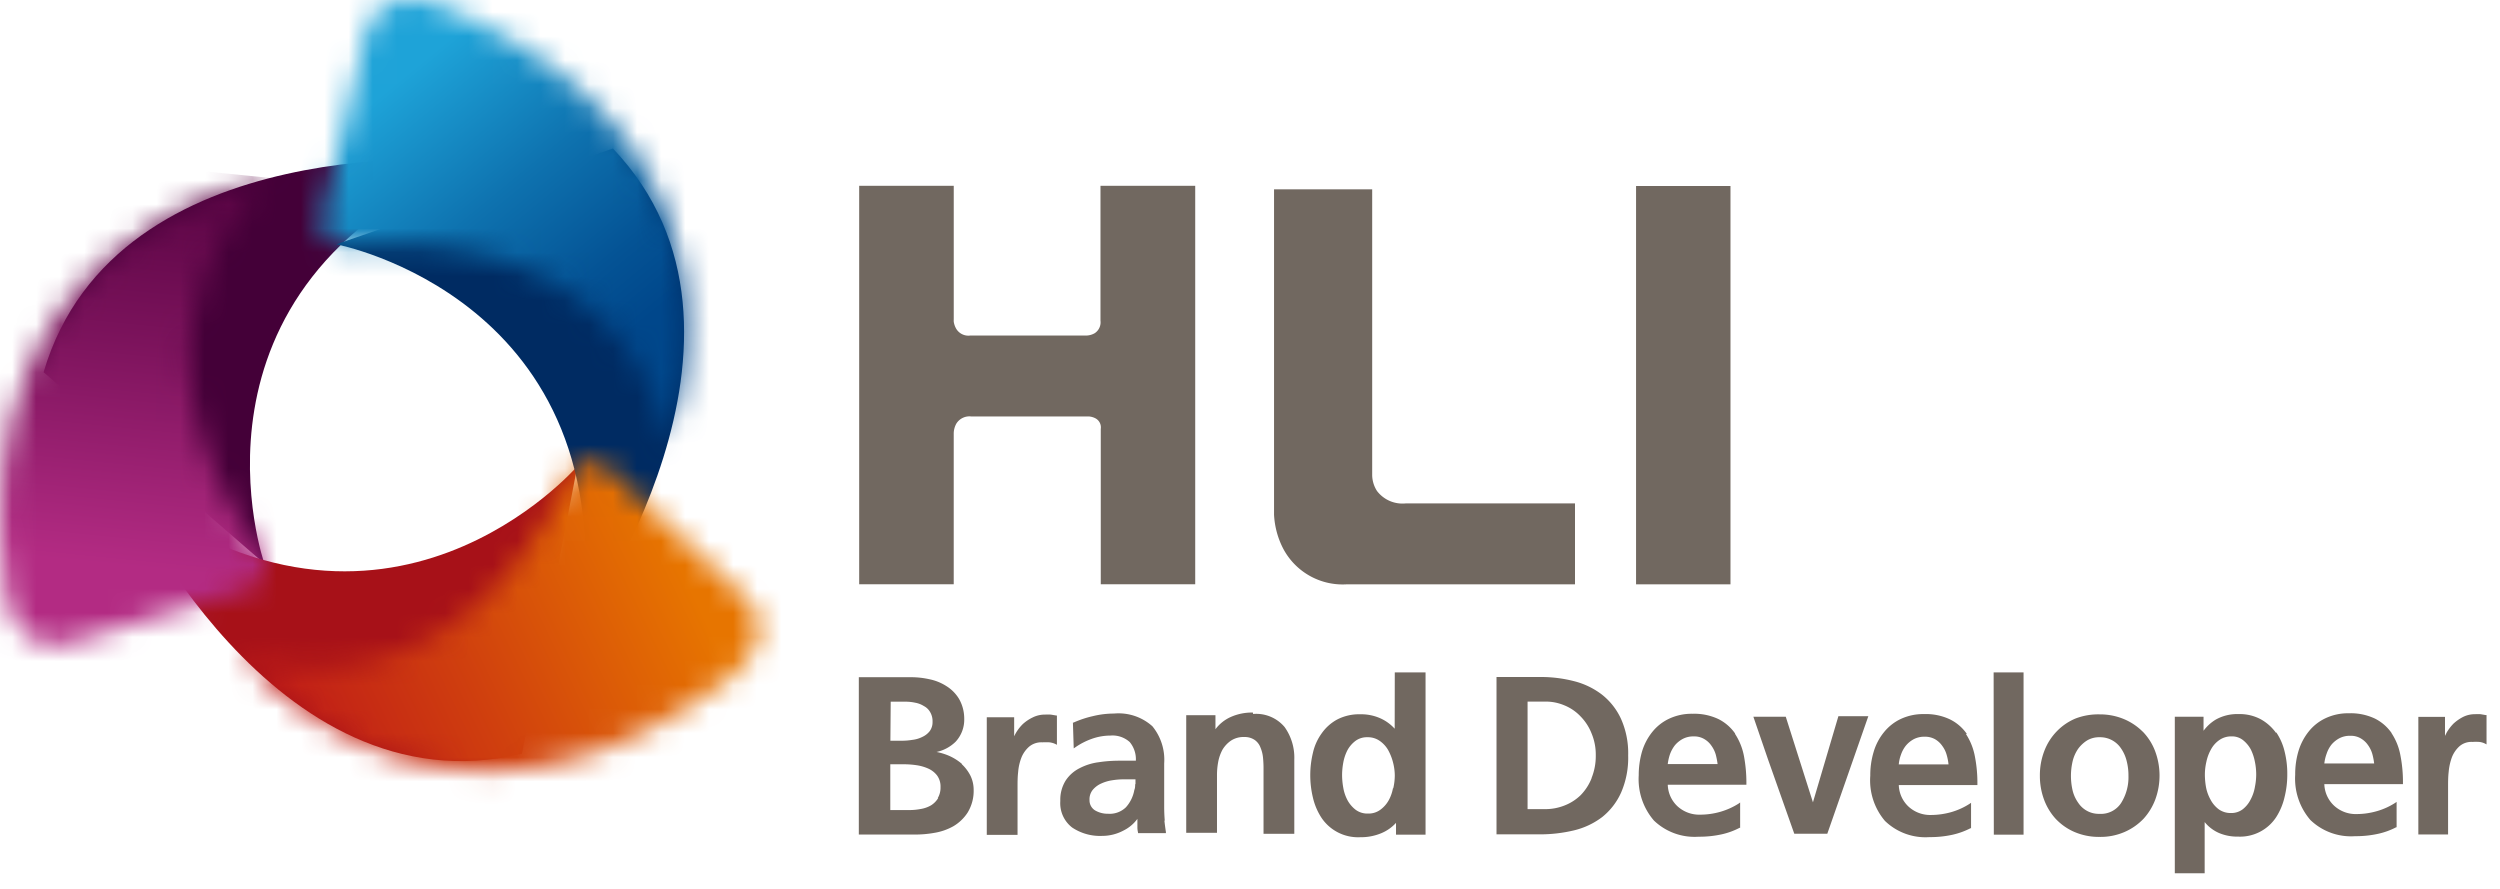 <svg xmlns="http://www.w3.org/2000/svg" width="104" height="37" fill="none" class="pcLogo"><path fill="#440038" d="M11 23.45S6.975 11.944 19.729 6.68c0 0-14.904-1.435-17.916 8.805l9.189 7.965Z"/><path fill="#A71118" d="M24.018 19.393s-7.972 9.247-18.9.852c0 0 6.206 13.612 16.597 11.11l2.303-11.962Z"/><path fill="#002B62" d="M13.988 10.163s12.004 2.271 10.178 15.933c0 0 8.698-12.179 1.331-19.918l-11.509 3.985Z"/><mask id="FooterLogo_svg__a" width="16" height="19" x="13" y="0" maskUnits="userSpaceOnUse" style="mask-type:luminance"><path fill="#fff" d="m15.185 1.52-1.241 5.225-.512 2.152c-.064.4-.098 1.347 1.045 1.334h.205c11.824-.853 13.087 8.165 13.087 8.165S32.542 5.922 18.154.174a3.71 3.71 0 0 0-1.062-.17 1.823 1.823 0 0 0-1.907 1.53"/></mask><g mask="url(#FooterLogo_svg__a)"><path fill="url(#FooterLogo_svg__b)" d="M24.785-9.418 4.301 7.422 21.086 27.8l20.485-16.84L24.785-9.418Z"/></g><mask id="FooterLogo_svg__c" width="23" height="14" x="9" y="19" maskUnits="userSpaceOnUse" style="mask-type:luminance"><path fill="#fff" d="M24.547 19.184a.96.96 0 0 0-.853.592l-.09.188c-5.178 10.654-13.62 7.245-13.62 7.245s8.43 10.368 20.608.792c.572-.537 1.706-1.892.303-3.247l-3.908-3.682-1.612-1.521a1.442 1.442 0 0 0-.853-.358l.025-.009Z"/></mask><g mask="url(#FooterLogo_svg__c)"><path fill="url(#FooterLogo_svg__d)" d="M28.104 10.473 2.8 22.65l11.396 23.635 25.302-12.176-11.396-23.635Z"/></g><mask id="FooterLogo_svg__e" width="12" height="20" x="0" y="7" maskUnits="userSpaceOnUse" style="mask-type:luminance"><path fill="#fff" d="M.25 24.852c.179.767.789 2.42 2.665 1.892l5.145-1.543 2.133-.634c.38-.145 1.215-.589.635-1.569l-.12-.17c-6.645-9.802.534-15.401.534-15.401S-1.96 9.557.249 24.857"/></mask><g mask="url(#FooterLogo_svg__e)"><path fill="url(#FooterLogo_svg__f)" d="m-1.83 6.096-2.1 20.977 15.2 1.518 2.1-20.976-15.2-1.519Z"/></g><path fill="#716860" d="M71.987 7.738H68.06v16.569h3.928V7.736ZM45.78 7.729v5.612a.54.54 0 0 1-.24.52.738.738 0 0 1-.35.098h-4.832a.59.59 0 0 1-.602-.324.82.82 0 0 1-.08-.251 1.078 1.078 0 0 1 0-.11V7.728h-3.934v16.577h3.933v-6.26a.853.853 0 0 1 .111-.426.64.64 0 0 1 .619-.294h4.892c.107.007.211.039.303.094a.427.427 0 0 1 .192.426v6.46h3.929V7.73h-3.942ZM58.494 20.94a1.332 1.332 0 0 1-1.211-.515 1.252 1.252 0 0 1-.2-.648V7.875H53v13.538c.026.503.16.995.397 1.44a2.797 2.797 0 0 0 2.644 1.454h9.479V20.94h-7.026ZM40.014 31.777a2.134 2.134 0 0 0-.546-.341 2.5 2.5 0 0 0-.508-.154c.3-.064.575-.212.793-.426.242-.26.371-.607.359-.963 0-.288-.074-.572-.218-.822a1.595 1.595 0 0 0-.524-.529 2.06 2.06 0 0 0-.704-.285 3.504 3.504 0 0 0-.738-.085h-2.201v6.545h2.38c.259-.002.517-.026.772-.072a2.4 2.4 0 0 0 .78-.273 1.79 1.79 0 0 0 .593-.567c.174-.286.262-.616.252-.95 0-.199-.043-.395-.128-.575a1.707 1.707 0 0 0-.362-.486m-2.96-2.604h.592c.143-.002.286.013.427.043.129.023.252.07.362.14.11.057.2.145.26.252a.74.74 0 0 1 .099.4.626.626 0 0 1-.116.388.815.815 0 0 1-.302.239 1.22 1.22 0 0 1-.427.127 2.53 2.53 0 0 1-.427.035h-.482l.013-1.624Zm1.974 4.01a.92.92 0 0 1-.29.298 1.238 1.238 0 0 1-.426.154 2.57 2.57 0 0 1-.474.047h-.802v-1.905h.567c.175 0 .349.013.52.038.17.024.335.071.491.14.145.064.27.162.367.286a.776.776 0 0 1 .145.486.85.85 0 0 1-.115.456m4.692-3.473a2.03 2.03 0 0 0-.226 0 1.127 1.127 0 0 0-.52.12 1.702 1.702 0 0 0-.405.272 1.768 1.768 0 0 0-.363.511v-.792H41.05v4.892h1.28v-2.003c0-.188 0-.392.025-.61.016-.207.062-.41.137-.604.07-.174.18-.328.32-.452a.793.793 0 0 1 .55-.18c.1-.005.2-.005.299 0 .084.011.166.034.243.069l.064.034v-1.219h-.03l-.226-.038m4.743 4.423a7.106 7.106 0 0 1-.025-.588V31.76a2.202 2.202 0 0 0-.49-1.547 2.104 2.104 0 0 0-1.6-.529c-.295 0-.589.037-.875.107a4.27 4.27 0 0 0-.806.268h-.026l.034 1.074.069-.047c.21-.146.44-.264.682-.35.248-.089.509-.135.772-.136a1.068 1.068 0 0 1 .806.269c.18.217.271.494.256.776h-.695c-.285 0-.57.021-.853.064-.276.035-.543.119-.79.247a1.488 1.488 0 0 0-.58.511 1.507 1.507 0 0 0-.225.852 1.277 1.277 0 0 0 .49 1.104c.369.247.807.37 1.25.35.31 0 .614-.076.887-.222.23-.113.429-.28.58-.486a.088.088 0 0 0 0 .03v.345c.002.063.01.126.026.188v.03h1.16v-.047a9.422 9.422 0 0 1-.064-.486m-1.215-1.505c0 .081 0 .162-.035.243a1.448 1.448 0 0 1-.35.72.966.966 0 0 1-.742.269 1.029 1.029 0 0 1-.55-.145.491.491 0 0 1-.222-.426.622.622 0 0 1 .137-.426.98.98 0 0 1 .358-.264c.144-.065.296-.11.452-.132.154-.025.31-.038.465-.039h.5v.205m4.884-2.983a2.164 2.164 0 0 0-.926.187c-.25.113-.468.287-.631.507v-.583h-1.216v4.892h1.28v-2.412c0-.18.017-.36.05-.537.033-.18.094-.352.18-.512.09-.149.21-.277.354-.375a.948.948 0 0 1 .555-.149.73.73 0 0 1 .426.12.665.665 0 0 1 .243.315c.057.136.093.28.107.426.015.163.023.326.021.49v2.676h1.28v-3.093a2.193 2.193 0 0 0-.405-1.351 1.545 1.545 0 0 0-1.31-.542m5.891.614a1.786 1.786 0 0 0-.58-.426 1.96 1.96 0 0 0-.853-.175 1.983 1.983 0 0 0-.96.218 1.88 1.88 0 0 0-.64.57 2.193 2.193 0 0 0-.367.81 3.983 3.983 0 0 0 0 1.875c.069.296.188.577.354.831a1.83 1.83 0 0 0 1.613.81 2.19 2.19 0 0 0 .883-.17c.23-.096.437-.242.605-.427v.49h1.229v-6.75h-1.28l-.004 2.344Zm-.072 2.476c-.032.178-.092.349-.18.507a1.24 1.24 0 0 1-.35.392.827.827 0 0 1-.511.154.815.815 0 0 1-.512-.158 1.277 1.277 0 0 1-.333-.388 1.728 1.728 0 0 1-.18-.524 3.032 3.032 0 0 1-.05-.533c.001-.174.018-.348.05-.52.032-.178.09-.35.172-.511.081-.15.193-.28.328-.384a.798.798 0 0 1 .503-.157.854.854 0 0 1 .508.149c.145.1.266.23.354.383.09.164.16.339.205.52.046.176.07.356.072.537-.001.181-.022.361-.064.537m8.677-3.903a3.196 3.196 0 0 0-1.17-.559 5.55 5.55 0 0 0-1.394-.17h-1.817v6.546h1.817c.476 0 .95-.056 1.412-.167.424-.102.822-.29 1.169-.554.339-.272.608-.621.785-1.018a3.62 3.62 0 0 0 .294-1.543 3.5 3.5 0 0 0-.299-1.525 2.733 2.733 0 0 0-.797-1.01Zm-.427 3.486a2.13 2.13 0 0 1-.456.703 1.99 1.99 0 0 1-.666.426 2.16 2.16 0 0 1-.81.153h-.73v-4.474h.747c.27-.002.537.052.785.157.251.102.478.256.665.452.199.202.356.44.46.703.124.293.185.608.18.925.005.322-.055.643-.175.942m5.972-1.85a1.856 1.856 0 0 0-.691-.6 2.35 2.35 0 0 0-1.084-.222 2.198 2.198 0 0 0-.968.204 1.957 1.957 0 0 0-.704.554 2.411 2.411 0 0 0-.426.814 3.528 3.528 0 0 0-.137.989 2.636 2.636 0 0 0 .632 1.88 2.441 2.441 0 0 0 1.864.673c.32.003.639-.03.951-.098.261-.057.514-.149.75-.273h.022v-1.053l-.064.047c-.232.147-.483.26-.746.337a3.064 3.064 0 0 1-.853.123c-.35.011-.69-.116-.948-.353a1.278 1.278 0 0 1-.4-.891h3.271v-.043a6.086 6.086 0 0 0-.102-1.154 2.555 2.555 0 0 0-.371-.92m-2.799 1.256c.017-.136.047-.27.09-.4.049-.139.12-.268.21-.384a1.12 1.12 0 0 1 .328-.264.93.93 0 0 1 .452-.102.816.816 0 0 1 .426.102c.12.067.224.16.303.273.084.114.148.242.188.379.034.13.06.263.077.396h-2.073Zm6.04 1.59-1.13-3.559H72.94l.61 1.777 1.092 3.09h1.374l1.706-4.888h-1.245l-1.058 3.58Zm6.4-2.847a1.833 1.833 0 0 0-.696-.6 2.326 2.326 0 0 0-1.08-.222 2.203 2.203 0 0 0-.972.204 1.979 1.979 0 0 0-.7.554c-.194.24-.34.517-.426.814-.096.32-.143.654-.14.989-.052.683.167 1.36.61 1.883a2.423 2.423 0 0 0 1.855.674c.32.003.639-.03.951-.098.263-.058.516-.15.755-.273h.021v-1.057l-.068.047c-.23.147-.48.26-.742.337-.277.08-.565.122-.853.123a1.328 1.328 0 0 1-.943-.353 1.278 1.278 0 0 1-.4-.891h3.27v-.043a5.745 5.745 0 0 0-.106-1.155 2.554 2.554 0 0 0-.367-.92m-2.798 1.257a1.56 1.56 0 0 1 .09-.4c.047-.14.118-.27.209-.384.09-.107.2-.197.324-.264a.952.952 0 0 1 .456-.103.854.854 0 0 1 .427.103c.118.068.22.161.298.272.086.114.15.243.188.38.038.13.064.262.077.396h-2.069Zm3.954 2.923h1.237v-6.75h-1.245l.008 6.75Zm6.186-4.287-.03.026.03-.03a2.427 2.427 0 0 0-.794-.524 2.582 2.582 0 0 0-.985-.188 2.65 2.65 0 0 0-1.003.17c-.293.122-.559.302-.78.53-.227.233-.404.51-.52.813a2.8 2.8 0 0 0-.188 1.04c-.002.331.054.66.166.972.107.3.272.577.486.814.22.235.485.422.78.55a2.56 2.56 0 0 0 1.055.208 2.5 2.5 0 0 0 1.045-.209c.295-.129.562-.316.784-.55.215-.237.381-.513.491-.813a2.895 2.895 0 0 0-.021-2.016 2.37 2.37 0 0 0-.525-.81m-.879 2.983a1 1 0 0 1-.9.456 1.024 1.024 0 0 1-.887-.46 1.491 1.491 0 0 1-.23-.498 2.687 2.687 0 0 1 0-1.24c.045-.184.123-.357.23-.512.103-.14.232-.259.38-.35a.977.977 0 0 1 .507-.127 1.042 1.042 0 0 1 .896.468c.107.156.185.329.23.512.053.204.079.415.077.626.012.397-.093.788-.303 1.125Zm6.446-2.906a1.949 1.949 0 0 0-.636-.571 1.856 1.856 0 0 0-.925-.217 1.82 1.82 0 0 0-.952.23c-.198.12-.37.278-.507.464v-.584h-1.195v6.512h1.242v-2.13c.159.197.364.353.597.455.25.105.521.156.793.15a1.797 1.797 0 0 0 1.583-.806c.167-.261.287-.55.354-.852.076-.31.113-.628.11-.946a3.767 3.767 0 0 0-.11-.93 2.397 2.397 0 0 0-.354-.81m-.883 2.28a1.73 1.73 0 0 1-.18.525 1.197 1.197 0 0 1-.324.4.78.78 0 0 1-.486.158.853.853 0 0 1-.512-.153 1.2 1.2 0 0 1-.337-.392 1.737 1.737 0 0 1-.192-.516 2.986 2.986 0 0 1-.05-.537c0-.18.022-.36.063-.537.038-.182.104-.358.196-.52.084-.153.202-.284.346-.383a.853.853 0 0 1 .503-.15.738.738 0 0 1 .482.158c.131.106.24.236.32.384.08.162.137.334.17.511a2.552 2.552 0 0 1 0 1.053Zm5.686-2.245a1.855 1.855 0 0 0-.691-.6 2.362 2.362 0 0 0-1.084-.222 2.198 2.198 0 0 0-.968.204 1.957 1.957 0 0 0-.704.554 2.411 2.411 0 0 0-.426.814c-.095.321-.14.654-.137.989a2.636 2.636 0 0 0 .632 1.879 2.437 2.437 0 0 0 1.864.673c.32.003.638-.03.95-.098.262-.057.515-.148.752-.272h.021v-1.057l-.068.047c-.23.147-.48.26-.743.336a3.072 3.072 0 0 1-.853.124 1.327 1.327 0 0 1-.942-.354 1.278 1.278 0 0 1-.401-.89h3.271v-.043a5.746 5.746 0 0 0-.106-1.155 2.469 2.469 0 0 0-.367-.92m-2.798 1.257c.015-.137.047-.272.094-.4.045-.14.115-.27.204-.384.092-.108.204-.198.329-.265a.93.93 0 0 1 .452-.102.814.814 0 0 1 .426.102c.12.068.224.16.303.273.085.114.148.243.188.38.036.13.061.262.077.396h-2.073Zm6.718-2.012-.222-.038a1.827 1.827 0 0 0-.217 0 1.113 1.113 0 0 0-.508.115 1.79 1.79 0 0 0-.397.277c-.108.11-.202.233-.281.366l-.073.145v-.792h-1.109v4.892h1.237V32.71c0-.188 0-.392.026-.61.018-.206.064-.41.136-.605.068-.172.175-.326.312-.451a.76.76 0 0 1 .537-.18c.097-.006.194-.006.29 0 .082.01.161.033.235.069l.064.034v-1.219h-.03Z"/><defs><linearGradient id="FooterLogo_svg__b" x1="16.222" x2="25.245" y1="3.653" y2="14.629" gradientUnits="userSpaceOnUse"><stop stop-color="#1EA3D8"/><stop offset="0.45" stop-color="#0E72AF"/><stop offset="0.8" stop-color="#045395"/><stop offset="1" stop-color="#00478B"/></linearGradient><linearGradient id="FooterLogo_svg__d" x1="30.156" x2="11.405" y1="27.379" y2="36.42" gradientUnits="userSpaceOnUse"><stop stop-color="#E77500"/><stop offset="0.47" stop-color="#D0400E"/><stop offset="0.81" stop-color="#C11F17"/><stop offset="1" stop-color="#BC121A"/></linearGradient><linearGradient id="FooterLogo_svg__f" x1="0.949" x2="2.89" y1="23.142" y2="3.716" gradientUnits="userSpaceOnUse"><stop stop-color="#B32B83"/><stop offset="0.03" stop-color="#B02A81"/><stop offset="0.48" stop-color="#7C135C"/><stop offset="0.81" stop-color="#5B0545"/><stop offset="1" stop-color="#4F003C"/></linearGradient></defs></svg>